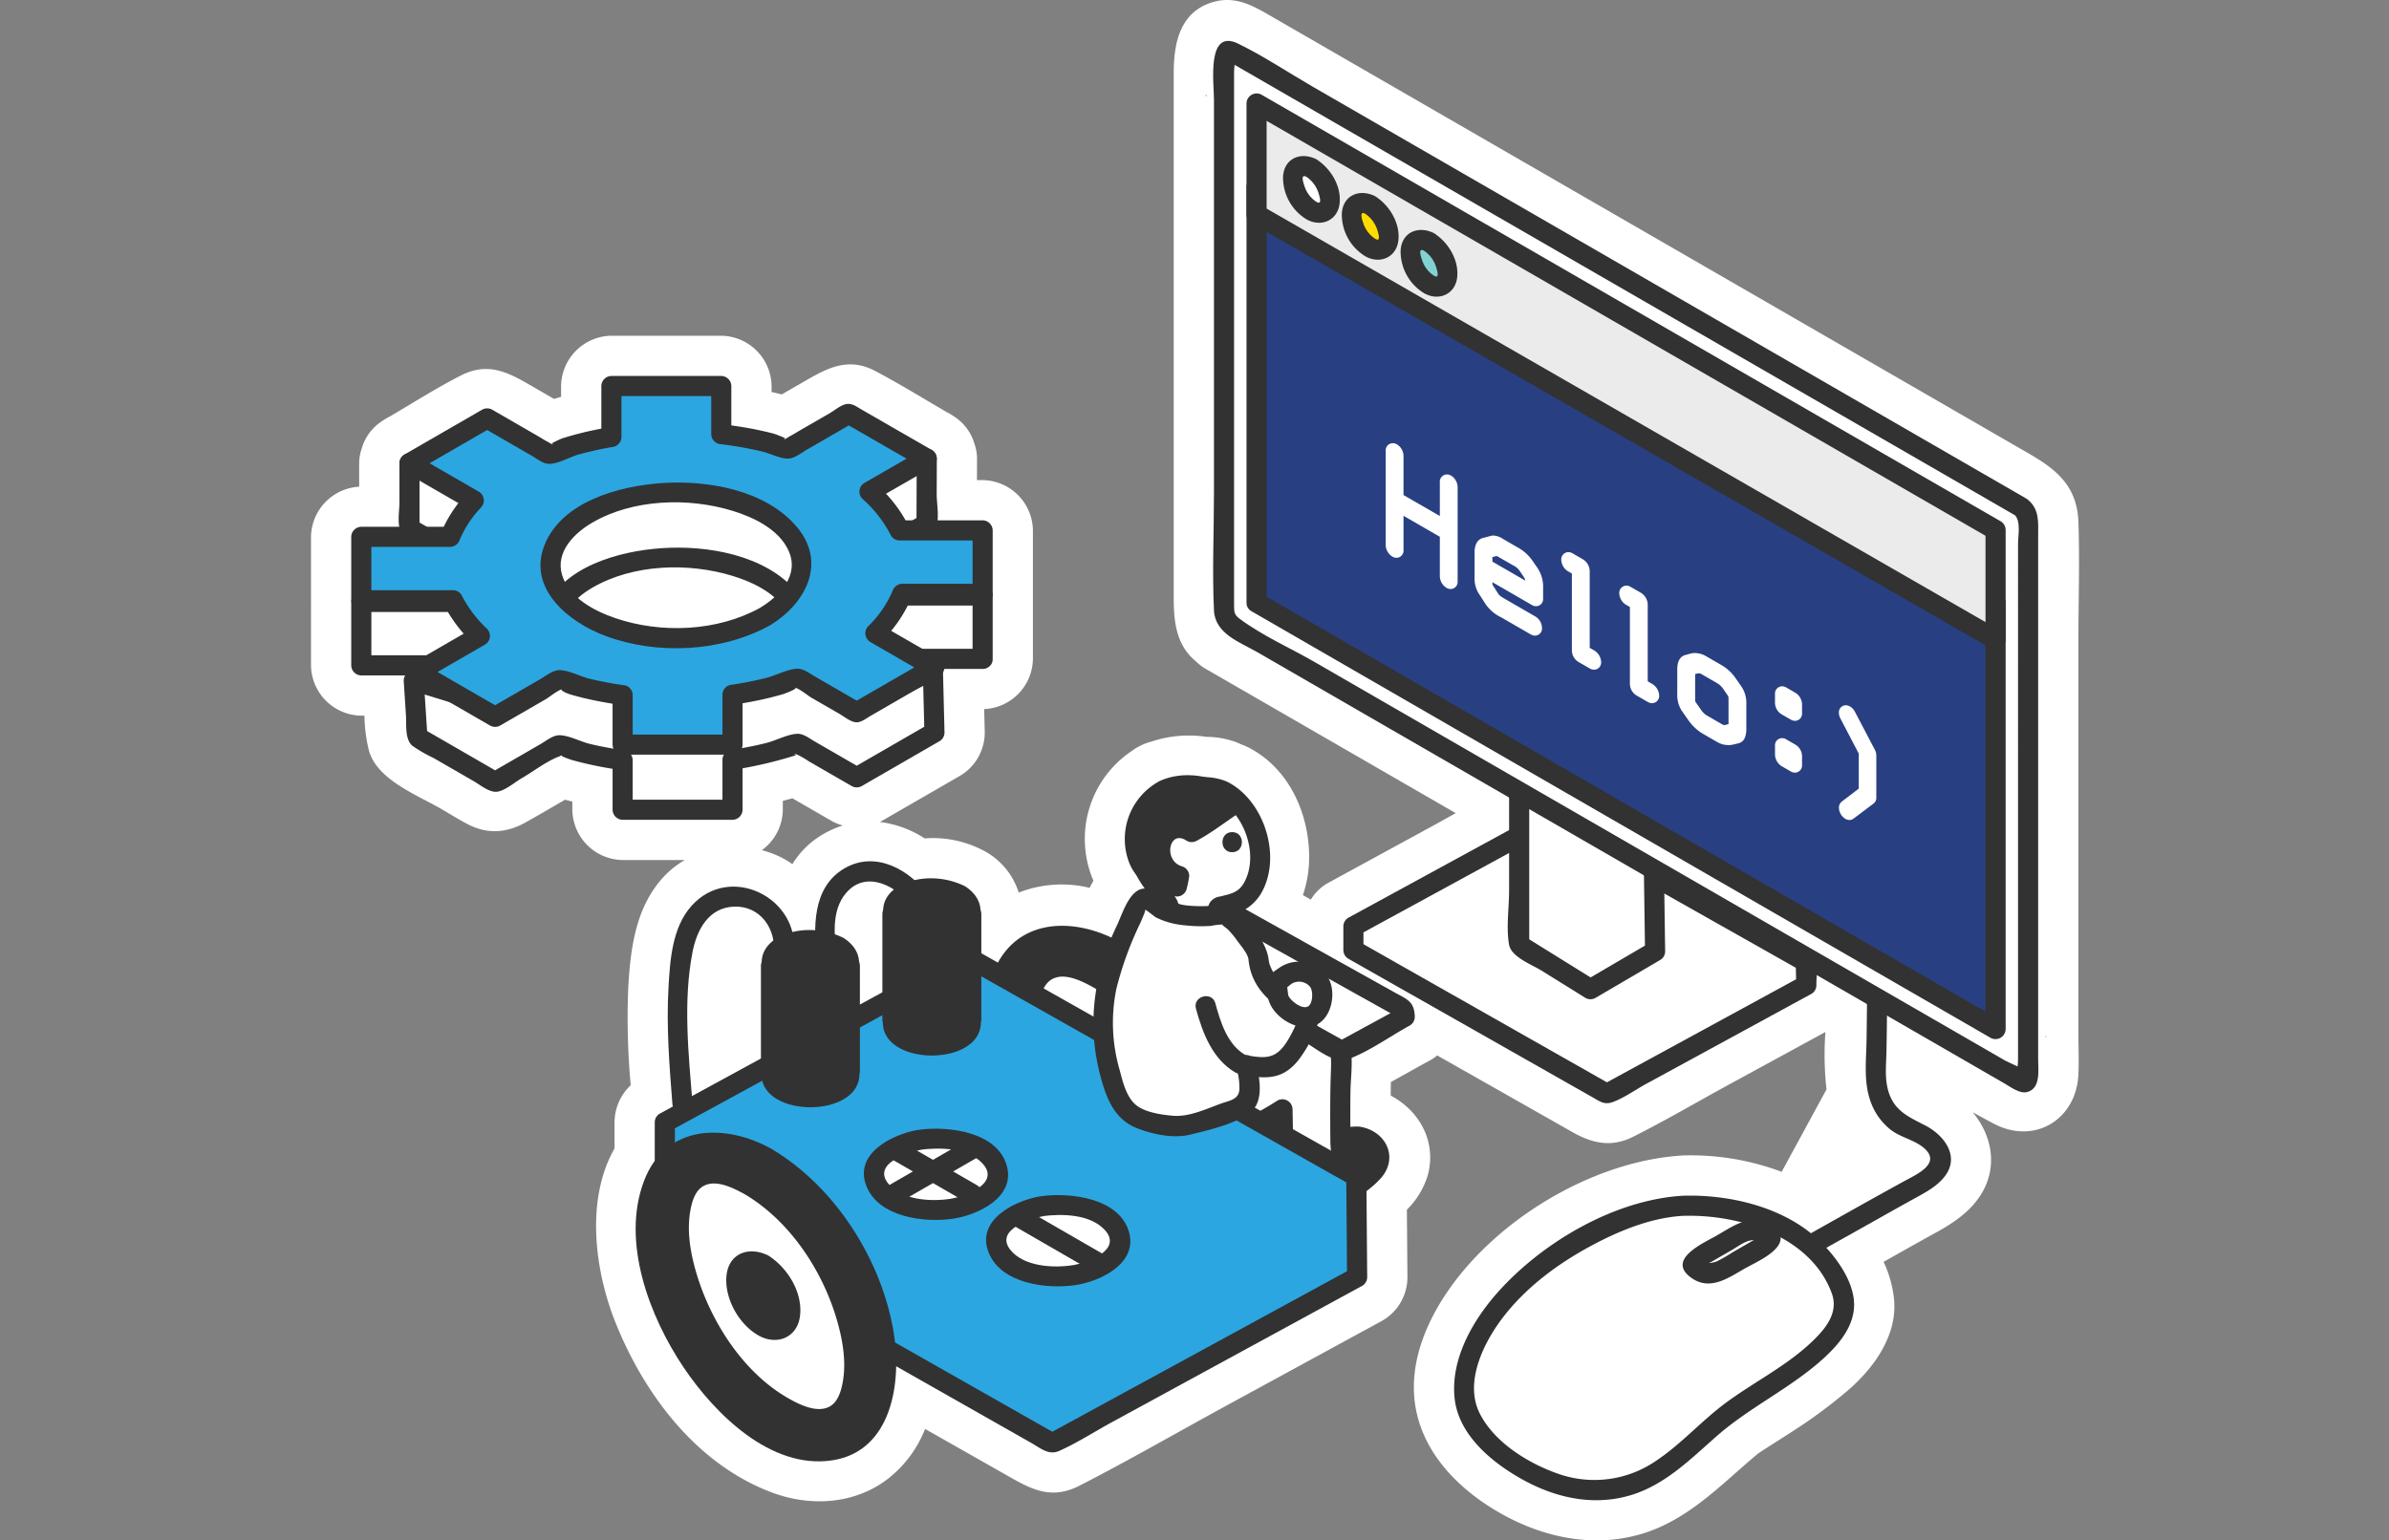 <svg xmlns="http://www.w3.org/2000/svg" xmlns:xlink="http://www.w3.org/1999/xlink" width="507" height="327" viewBox="0 0 507 327">
  <rect x="0" y="0" width="507" height="327" fill="#808080" stroke="none"/>
  <defs>
    <clipPath id="clip-path">
      <rect id="Rectangle_84" data-name="Rectangle 84" width="507" height="327" transform="translate(1693 2767)" fill="#fff"/>
    </clipPath>
    <clipPath id="clip-path-2">
      <rect id="Rectangle_83" data-name="Rectangle 83" width="375.215" height="327" fill="none"/>
    </clipPath>
  </defs>
  <g id="Mask_Group_4" data-name="Mask Group 4" transform="translate(-1693 -2767)" clip-path="url(#clip-path)">
    <g id="Group_223" data-name="Group 223" transform="translate(1759 2767)">
      <g id="Group_222" data-name="Group 222" clip-path="url(#clip-path-2)">
        <path id="Path_1273" data-name="Path 1273" d="M375.088,135.824c0-8.309.285-16.673,0-24.978-.319-9.287-6.775-12.4-13.505-16.288l-25.8-14.9L258.412,34.993,203.007,3.005C199.5.983,195.97-.807,191.644.382c-7.279,2-8.553,8.8-8.553,15.132V126.647c0,4.988.365,10.067,4.567,13.631.035.03.073.056.109.085a10.079,10.079,0,0,0,2.052,1.584L230.963,165.7l11.966,6.908c-1.7.961-3.409,1.917-5.12,2.849l-21.972,11.981a9.9,9.9,0,0,0-3.646,3.529l-1.69-.943a25.013,25.013,0,0,0,1.325-8.438c-.092-9.252-4.521-18.789-13.1-23.019a12.875,12.875,0,0,0-1.288-.54c-.408-.194-.825-.377-1.263-.536a18.437,18.437,0,0,0-6.1-1.071,25.306,25.306,0,0,0-11.9,1.061,10.579,10.579,0,0,0-2.537,1.027,8.133,8.133,0,0,0-1.321.823,22.467,22.467,0,0,0-8.457,27.173c.062.149.135.286.2.432q-.419.757-.83,1.535a25,25,0,0,0-15.033,1.007,15.222,15.222,0,0,0-7.132-8.736,23.075,23.075,0,0,0-12.832-2.767,22.6,22.6,0,0,0-9.526-3.488c.166-.084.335-.16.5-.255l16.491-9.52a10.668,10.668,0,0,0,5.288-9.22q-.062-2.481-.123-4.964a10.83,10.83,0,0,0,10.346-10.66V126.407c0-.058-.008-.116-.009-.174s.009-.117.009-.177V112.592a10.831,10.831,0,0,0-10.677-10.677h-1.2q.009-2.273.016-4.545a9.64,9.64,0,0,0-.557-3.186,10.262,10.262,0,0,0-4.464-5.867,10.874,10.874,0,0,0-1.5-.883c-5.019-2.924-9.989-6-15.124-8.7-5.852-3.078-10.357-.455-15.279,2.387l-4.508,2.6q-1.083-.264-2.17-.5V81.947A10.831,10.831,0,0,0,87.075,71.271H63.754A10.831,10.831,0,0,0,53.077,81.947v2.3q-.747.21-1.491.438l-4.109-2.373c-5.085-2.935-9.522-5.736-15.658-2.607C26.677,82.33,21.74,85.471,16.751,88.4a10.96,10.96,0,0,0-1.534.909,10.284,10.284,0,0,0-4.464,5.953,9.671,9.671,0,0,0-.53,3.083v4.971A10.833,10.833,0,0,0,0,113.966V127.43c0,.058.009.115.009.174s-.009.117-.009.177v13.465a10.832,10.832,0,0,0,10.677,10.677h.67a32.606,32.606,0,0,0,.941,7.383c1.708,6.2,10.129,9.4,15.243,12.349,1.9,1.1,3.769,2.289,5.714,3.3,4.257,2.21,8.308,1.874,12.391-.423,2.774-1.561,5.526-3.162,8.277-4.764q.771.2,1.545.394v1.73a10.832,10.832,0,0,0,10.677,10.677h13.2a19.229,19.229,0,0,0-4.639,3.718c-5.822,6.425-6.9,15.086-7.368,23.4a157.414,157.414,0,0,0,.525,20.685,10.914,10.914,0,0,0-3.437,7.88V243.8c-6.186,10.838-4.207,25.952.229,37.009,6.163,15.355,17.286,30.09,33.245,36.046,8.108,3.026,17.438,2.488,24.444-2.851a24.906,24.906,0,0,0,7.986-10.667l4.1,2.327,14.1,8c4.733,2.685,8.827,4.656,14.557,1.723,10.582-5.418,20.913-11.4,31.352-17.085L227.4,280.331a10.646,10.646,0,0,0,5.288-9.219q-.058-7.156-.116-14.312A17.3,17.3,0,0,0,237,249.5c1.973-7.274-1.91-13.808-7.857-16.927,0-.96.008-1.919.031-2.877,2.785-1.526,5.548-3.1,8.33-4.617a9.152,9.152,0,0,0,1.5-1.034L258.673,235.2l9,5.106c4.144,2.352,8.207,3.374,12.922,1.006,6.891-3.463,13.582-7.4,20.353-11.092l20.449-11.144a65.657,65.657,0,0,0,.232,12.181l-9.524,17.5a54.7,54.7,0,0,0-21.024-3.47c-16.648,1.01-34.142,10.589-45.166,22.895-6.823,7.617-12.717,18.006-11.757,28.6,1,11.008,9.156,19.333,18.429,24.542,8.952,5.027,19.313,7.266,29.378,4.415,8.978-2.542,15.564-8.841,22.382-14.833.779-.685,1.579-1.345,2.365-2.022.155-.133.259-.226.339-.3.09-.056.2-.125.351-.226,2.241-1.48,4.525-2.893,6.777-4.359a105.025,105.025,0,0,0,12.421-9.221c5.288-4.688,9.994-11.368,9.376-18.788a24.552,24.552,0,0,0-2.234-8.125c3.7-2.076,7.394-4.176,11.116-6.216,3.586-1.965,7.084-4.306,9.365-7.79,3.9-5.95,2.571-12.813-1.571-17.738,1.488.811,2.975,1.621,4.471,2.412,8.655,4.572,17.569-.885,17.966-10.545.118-2.869,0-5.77,0-8.641V135.824ZM190.1,20.446c-.411-.229-.387-.372.033-.19-.011.064-.024.126-.033.19m14.431-8.428c.041-.153.076-.17.066.024l-.066-.024m-95.643,164.95a18.456,18.456,0,0,0-6.723,6.473,18.562,18.562,0,0,0-2.525-1.509,21.258,21.258,0,0,0-3.957-1.456,10.742,10.742,0,0,0,4.447-8.586q0-.941,0-1.882,1.02-.258,2.031-.546l8.267,4.772a10.326,10.326,0,0,0,2.436,1,20.638,20.638,0,0,0-3.975,1.729m244.666,51.4c.013.006.026.009.039.014-.031.107-.05.116-.039-.014m14.5-8.271c.009-.057.021-.113.028-.17.347.173.305.271-.028.17" transform="translate(0 0)" fill="#fff"/>
        <path id="Path_1274" data-name="Path 1274" d="M146.857,178.651V165.186h-17.62a25.156,25.156,0,0,0-6.4-8.224l12.118-7,.05-13.816L105.713,147.8c-4.523-1.455-14.314-13.262-14.314-13.262H68.077S58.9,147.329,54.726,148.928l-29.5-11.808v13.816l13.664,7.889a22.756,22.756,0,0,0-5.039,7.735H15v13.465H34.452a24.729,24.729,0,0,0,5.72,7.562l-14.047-4.325.782,11.984L43.4,204.767,56.854,197a72.821,72.821,0,0,0,13.6,3.163v10.509H93.78V200.08a71.661,71.661,0,0,0,13.989-3.429l12.374,7.145,16.49-9.521-.33-13.3-12.213,6.053a23.285,23.285,0,0,0,5.7-8.382ZM100.7,183.471c-10.4,6.007-27.334,6.007-37.738,0s-10.4-15.781,0-21.788,27.334-6.007,37.738,0,10.4,15.781,0,21.788" transform="translate(-4.323 -38.779)" fill="#fff"/>
        <path id="Path_1275" data-name="Path 1275" d="M148.127,177.664V164.2a2.166,2.166,0,0,0-2.135-2.135H128.371l1.844,1.058a29.383,29.383,0,0,0-6.738-8.657q-.215,1.677-.431,3.354l6.664-3.848c1.671-.964,5.182-2.137,6.22-3.915,1.029-1.76.307-5.39.315-7.3q.013-3.8.027-7.6a2.149,2.149,0,0,0-2.7-2.059l-24.336,9.684a44,44,0,0,0-4.291,1.707c-.919.485-.483-.179.106.105a17.353,17.353,0,0,1-3.835-2.85,85.161,85.161,0,0,1-6.464-6.589c-1-1.115-2.148-3.146-3.648-3.664a10.021,10.021,0,0,0-2.993-.076H80.269c-4.12,0-8.876-.678-12.949,0a3.568,3.568,0,0,0-2.5,1.811c-1.685,2.253-3.407,4.474-5.238,6.61-1,1.17-2.032,2.325-3.125,3.414-.6.6-2.582,1.747-2.887,2.449-.394.91-.725-.708.783.147-.1-.056-.32-.075-.391-.156-.345-.389-1.554-.622-2.031-.814l-27-10.807a2.15,2.15,0,0,0-2.7,2.058v8.281c0,2.182-.784,5.8,1.058,7.378,1.806,1.554,4.471,2.582,6.53,3.771l7.134,4.118q-.218-1.677-.432-3.354a28.423,28.423,0,0,0-5.588,8.677l2.058-1.568H14.134A2.167,2.167,0,0,0,12,165.573v13.465a2.166,2.166,0,0,0,2.135,2.135H33.587l-1.843-1.058A29.464,29.464,0,0,0,37.8,188.11l2.078-3.569-14.047-4.325a2.15,2.15,0,0,0-2.7,2.059q.24,3.681.48,7.364c.129,1.972-.271,5.069,1.359,6.464a29.578,29.578,0,0,0,4.456,2.572l8.624,4.98c1.357.783,3.382,2.51,5.057,2.184,1.725-.336,3.629-2.016,5.13-2.883,2.511-1.45,5.265-3.638,8-4.621.219-.078.509-.41.744-.429-1.684.141,1.917,1.241,2.017,1.27a79.711,79.711,0,0,0,10.031,2.056l-1.567-2.059v10.509a2.166,2.166,0,0,0,2.135,2.135H92.915a2.166,2.166,0,0,0,2.135-2.135V199.093l-1.567,2.059a89.34,89.34,0,0,0,12.783-3.009c.346-.106-.992-.676.422-.137a18.471,18.471,0,0,1,2.438,1.408l9.075,5.239a2.158,2.158,0,0,0,2.155,0l16.49-9.521a2.134,2.134,0,0,0,1.057-1.844q-.164-6.647-.33-13.295a2.162,2.162,0,0,0-3.213-1.843L122.147,184.2q1.3,1.676,2.588,3.353a28.349,28.349,0,0,0,6.251-9.324l-2.059,1.567h17.065c2.747,0,2.752-4.271,0-4.271H128.927a2.218,2.218,0,0,0-2.059,1.567,22.977,22.977,0,0,1-5.152,7.44c-1.758,1.783.456,4.409,2.587,3.353l12.214-6.053-3.214-1.843q.165,6.647.33,13.295.53-.921,1.058-1.844l-16.49,9.521h2.155l-10.089-5.825c-1.11-.641-2.318-1.632-3.646-1.572-2.025.09-4.462,1.414-6.459,1.923-2.577.656-5.185,1.142-7.814,1.545a2.143,2.143,0,0,0-1.567,2.059v10.589l2.135-2.135H69.594l2.135,2.135V199.173a2.153,2.153,0,0,0-1.568-2.059c-2.548-.369-5.08-.817-7.585-1.421-1.911-.46-4.659-1.934-6.587-1.818-1.31.078-2.7,1.229-3.786,1.855l-10.748,6.206H43.61l-16.491-9.521,1.058,1.844q-.392-5.993-.782-11.984l-2.7,2.059,14.047,4.325a2.151,2.151,0,0,0,2.077-3.569,25.919,25.919,0,0,1-5.385-7.13,2.118,2.118,0,0,0-1.844-1.058H14.134l2.135,2.135V165.573l-2.135,2.135H32.983a2.217,2.217,0,0,0,2.06-1.567,22.551,22.551,0,0,1,4.488-6.792,2.163,2.163,0,0,0-.431-3.354l-13.664-7.889,1.058,1.843V136.133l-2.7,2.059,26.176,10.477a16.568,16.568,0,0,0,3.307,1.324c2.182.315,4.24-1.829,5.691-3.216a86.744,86.744,0,0,0,10.092-12.144l-1.844,1.058H82.324c2.291,0,5.319.533,7.556,0a4.213,4.213,0,0,0,.585,0c-.221.508-1.431-1.354-1.21-.349.17.776,1.75,2.027,2.26,2.6a73.426,73.426,0,0,0,8.1,8.047c1.656,1.354,3.782,3.266,6.039,2.8a32.707,32.707,0,0,0,4.97-1.978l9.11-3.625,14.972-5.958-2.7-2.059q-.025,6.908-.051,13.816.53-.922,1.058-1.844l-12.119,7a2.154,2.154,0,0,0-.431,3.354,26.2,26.2,0,0,1,6.07,7.792,2.116,2.116,0,0,0,1.844,1.058h17.621l-2.135-2.135v13.465c0,2.748,4.271,2.752,4.271,0" transform="translate(-3.458 -37.792)" fill="#323232"/>
        <path id="Path_1276" data-name="Path 1276" d="M115.018,189.924c-9.089,5.027-20.977,5.506-30.728,2.181-4.4-1.5-9.827-4.329-11.279-9.137-1.476-4.883,2.555-8.9,6.424-11.144C88.1,166.8,99.784,166.45,109.2,169.33c4.478,1.37,9.847,3.947,11.877,8.464,2.359,5.249-1.871,9.584-6.055,12.13-2.345,1.426-.2,5.121,2.155,3.688,7.575-4.609,12.108-13.282,5.6-20.934-6.678-7.849-19.031-9.917-28.774-9.227-8.933.633-21.087,3.91-24.736,13.187s5.212,16.371,12.946,19.248c11.008,4.1,24.652,3.432,34.967-2.274,2.406-1.331.254-5.02-2.155-3.688" transform="translate(-19.719 -47.075)" fill="#323232"/>
        <path id="Path_1277" data-name="Path 1277" d="M146.857,159.24V145.775h-17.62a25.165,25.165,0,0,0-6.4-8.225l12.168-7-16.541-9.521-12.746,7.36A74.517,74.517,0,0,0,91.4,125.356V115.131H68.077v10.814a69.724,69.724,0,0,0-13.351,3.572L41.714,122l-16.491,9.521,13.664,7.889a22.754,22.754,0,0,0-5.039,7.734H15v13.465H34.452a24.729,24.729,0,0,0,5.72,7.562l-13.265,7.659L43.4,185.355l13.457-7.769a72.766,72.766,0,0,0,13.6,3.162v10.509H93.78V180.669a71.712,71.712,0,0,0,13.989-3.429l12.374,7.145,16.49-9.521-12.543-7.242a23.291,23.291,0,0,0,5.7-8.382ZM100.7,164.06c-10.4,6.007-27.334,6.007-37.738,0s-10.4-15.781,0-21.788,27.334-6.007,37.738,0,10.4,15.781,0,21.788" transform="translate(-4.323 -33.184)" fill="#2ba6e1"/>
        <path id="Path_1278" data-name="Path 1278" d="M148.127,158.375V144.91a2.166,2.166,0,0,0-2.135-2.135H128.371q.921.528,1.844,1.058a29.374,29.374,0,0,0-6.738-8.657q-.215,1.676-.431,3.353l12.168-7a2.155,2.155,0,0,0,0-3.688l-9.177-5.282-5.721-3.293c-1.032-.594-2.034-1.405-3.288-1.161-1.178.228-2.458,1.34-3.467,1.923l-6.308,3.641c-.765.441-1.52.93-2.307,1.332a5.1,5.1,0,0,1-.861.5c-.522.121.017-.113-.1-.13.572.083-1.918-.886-2.341-1q-1.927-.5-3.881-.895c-2.4-.484-4.809-.829-7.234-1.126l2.135,2.135V114.266a2.166,2.166,0,0,0-2.135-2.135H67.212a2.167,2.167,0,0,0-2.135,2.135q0,5.408,0,10.815l1.567-2.059c-2.1.37-4.185.789-6.249,1.32q-1.82.469-3.614,1.035c-.408.129-2.758,1.248-2.11,1.1-.214.048.554.28-.053.145a4.193,4.193,0,0,1-.707-.407c-.867-.419-1.693-.978-2.528-1.46l-9.456-5.46a2.16,2.16,0,0,0-2.156,0l-16.49,9.521a2.155,2.155,0,0,0,0,3.687l13.664,7.889q-.218-1.677-.432-3.354a28.423,28.423,0,0,0-5.588,8.677l2.058-1.568H14.134A2.167,2.167,0,0,0,12,146.284v13.465a2.166,2.166,0,0,0,2.135,2.135H33.587l-1.843-1.058a29.463,29.463,0,0,0,6.053,7.995q.218-1.677.433-3.354l-13.265,7.659a2.156,2.156,0,0,0,0,3.688l16.491,9.521a2.162,2.162,0,0,0,2.155,0l9.69-5.6c.9-.519,2.676-2.081,3.73-2.154-1.315.092.942,1.005,1.362,1.127q1.515.439,3.049.81c2.505.6,5.036,1.051,7.585,1.421l-1.567-2.059v10.509a2.166,2.166,0,0,0,2.135,2.135H92.915a2.166,2.166,0,0,0,2.135-2.135V179.8l-1.567,2.059c2.411-.369,4.8-.809,7.176-1.389,1.056-.258,2.107-.537,3.151-.845-.308.091,3.843-1.347,2.054-1.389,1.009.024,2.957,1.708,3.81,2.2l6,3.466c.989.572,2.386,1.742,3.6,1.748,1,.006,2.1-.878,2.915-1.352l5.5-3.179,9.149-5.281a2.156,2.156,0,0,0,0-3.688L124.3,164.912q.216,1.677.433,3.354a28.349,28.349,0,0,0,6.251-9.324l-2.059,1.567h17.065c2.747,0,2.752-4.271,0-4.271H128.927a2.218,2.218,0,0,0-2.059,1.567,22.976,22.976,0,0,1-5.152,7.44,2.158,2.158,0,0,0,.431,3.353l12.543,7.242v-3.688l-16.49,9.521h2.155l-10.089-5.825c-1.11-.641-2.318-1.632-3.646-1.572-2.025.09-4.462,1.414-6.459,1.922-2.577.656-5.185,1.143-7.814,1.545a2.143,2.143,0,0,0-1.567,2.059v10.589l2.135-2.135H69.594l2.135,2.135V179.884a2.153,2.153,0,0,0-1.568-2.059c-2.548-.369-5.08-.817-7.585-1.421-1.911-.461-4.659-1.934-6.587-1.818-1.31.078-2.7,1.229-3.786,1.854l-10.748,6.207H43.61l-16.491-9.521v3.688l13.266-7.659a2.156,2.156,0,0,0,.431-3.354,25.929,25.929,0,0,1-5.385-7.13,2.118,2.118,0,0,0-1.844-1.058H14.134l2.135,2.135V146.284l-2.135,2.135H32.983a2.217,2.217,0,0,0,2.06-1.567,22.542,22.542,0,0,1,4.488-6.792,2.163,2.163,0,0,0-.431-3.354l-13.664-7.889V132.5l16.491-9.521H39.771l10.5,6.064c1.017.587,2.353,1.683,3.587,1.74,1.96.09,4.525-1.47,6.452-2,2.461-.683,4.955-1.2,7.467-1.645a2.15,2.15,0,0,0,1.568-2.059q0-5.408,0-10.815L67.212,116.4H90.534L88.4,114.266v10.225a2.2,2.2,0,0,0,2.135,2.135,77.948,77.948,0,0,1,8.7,1.548c1.621.388,3.962,1.6,5.616,1.489,1.31-.089,2.7-1.228,3.784-1.855l10.04-5.8h-2.156l16.541,9.521v-3.688l-12.168,7a2.153,2.153,0,0,0-.431,3.353,26.212,26.212,0,0,1,6.07,7.792,2.117,2.117,0,0,0,1.844,1.058h17.621l-2.135-2.135v13.465c0,2.748,4.271,2.752,4.271,0" transform="translate(-3.458 -32.319)" fill="#323232"/>
        <path id="Path_1279" data-name="Path 1279" d="M115.018,170.514c-9.089,5.027-20.977,5.506-30.728,2.181-4.4-1.5-9.827-4.329-11.279-9.137-1.476-4.883,2.555-8.9,6.424-11.144,8.662-5.024,20.349-5.373,29.761-2.493,4.478,1.37,9.847,3.947,11.877,8.464,2.359,5.249-1.871,9.584-6.055,12.13-2.345,1.426-.2,5.121,2.155,3.688,7.575-4.609,12.108-13.282,5.6-20.934-6.678-7.849-19.031-9.917-28.774-9.227-8.933.633-21.087,3.91-24.736,13.186s5.212,16.371,12.946,19.248c11.008,4.1,24.652,3.432,34.967-2.274,2.406-1.331.254-5.02-2.155-3.688" transform="translate(-19.719 -41.481)" fill="#323232"/>
        <path id="Path_1280" data-name="Path 1280" d="M449.736,296.355q-.03,4.59-.1,9.178c-.068,4.419-.675,9.061.915,13.288a13.143,13.143,0,0,0,4.244,5.857c2.211,1.7,5.4,2.193,7.371,4.172,3.068,3.075-1.94,5.291-4.3,6.583-10.148,5.56-20.2,11.3-30.3,16.949l-11.889,6.65c-2.4,1.342-.248,5.031,2.156,3.687l30.406-17.008c3.937-2.2,7.856-4.439,11.812-6.607,2.29-1.254,4.723-2.57,6.3-4.725,3.083-4.216-.311-8.609-4.269-10.647-3.682-1.9-6.719-3.172-7.9-7.553-.714-2.653-.377-5.463-.323-8.179.078-3.881.116-7.763.142-11.645.018-2.749-4.253-2.752-4.271,0" transform="translate(-119.509 -84.823)" fill="#323232"/>
        <path id="Path_1281" data-name="Path 1281" d="M390.179,359.607c-13.866.658-41.006,14.968-45.664,34.11a18.424,18.424,0,0,0-.512,7.319c1.55,9.4,16.19,18.053,24.886,18.835,16.784,1.51,22.739-11.365,34.5-18.6,25.661-15.791,24.13-21.089,15.067-31.88-5.734-6.826-19.276-10.208-28.278-9.781" transform="translate(-99.1 -103.638)" fill="#fff"/>
        <path id="Path_1282" data-name="Path 1282" d="M389.315,356.611c-14.419.874-29.649,9.813-39.127,20.393-5.358,5.98-10.124,14.233-9.256,22.563.81,7.77,7.817,13.583,14.2,17.167,6.986,3.924,14.923,5.784,22.8,3.555,7.474-2.116,12.946-7.656,18.613-12.637,6.911-6.074,15.355-10.013,22.254-16.128,3.656-3.24,7.378-7.523,6.874-12.748-.51-5.295-5.1-10.941-9.057-14.155-7.326-5.953-18.025-8.321-27.3-8.009-2.741.093-2.753,4.363,0,4.271,11.809-.4,27.088,4.14,31.641,16.37,1.429,3.84-.855,7.028-3.505,9.683-5.589,5.6-12.727,9.019-19.013,13.678-5.146,3.814-9.43,8.732-14.771,12.281a23.092,23.092,0,0,1-20.52,2.816c-6.391-2.175-13.722-6.64-16.866-12.861-3.415-6.756.945-15.351,5.17-20.746,4.841-6.182,11.356-11.016,18.219-14.735,5.98-3.241,12.776-6.07,19.645-6.486,2.731-.166,2.75-4.437,0-4.271" transform="translate(-98.236 -102.777)" fill="#323232"/>
        <path id="Path_1283" data-name="Path 1283" d="M428.063,364.964c-4.57-2.639-7.884-.112-11.869,2.189-2.663,1.537-10.539,4.949-5.668,8.758,4.023,3.146,7.938.372,11.579-1.73,2.732-1.577,10.763-4.809,6.39-8.883-2.009-1.871-5.036,1.142-3.019,3.02l.115.15.216-1.646c-.358.789-1.5,1.157-2.221,1.572l-4.133,2.387A34.939,34.939,0,0,1,416.3,372.6c-.879.39-2.937.677-3.088-.025q-.107.823-.215,1.646c.357-.789,1.5-1.157,2.221-1.572l4.133-2.387c2.183-1.261,4.083-3.035,6.553-1.609,2.384,1.377,4.538-2.313,2.155-3.688" transform="translate(-117.876 -104.868)" fill="#323232"/>
        <path id="Path_1284" data-name="Path 1284" d="M352.878,244.066l-42.069,22.94v5.014L364.6,302.546l42.332-23.068-.113-4.95Z" transform="translate(-89.583 -70.346)" fill="#fff"/>
        <path id="Path_1285" data-name="Path 1285" d="M350.936,241.357,308.867,264.3a2.134,2.134,0,0,0-1.058,1.844v5.014A2.144,2.144,0,0,0,308.867,273L351.7,297.309l9,5.106c1.536.872,2.478,1.673,4.3,1.006,2.446-.9,4.857-2.647,7.138-3.89l13.215-7.2,21.789-11.873a2.122,2.122,0,0,0,1.057-1.844c-.041-1.806.544-4.988-.738-6.459a7.843,7.843,0,0,0-2.034-1.238l-11.476-6.481L361.4,246.052l-8.314-4.695c-2.4-1.353-4.551,2.335-2.155,3.688l47.178,26.645,6.759,3.817q-.528-.922-1.058-1.843.057,2.474.113,4.949.53-.921,1.058-1.843l-42.332,23.068h2.155l-47.047-26.7-6.741-3.826,1.058,1.844v-5.014q-.528.921-1.058,1.844l42.069-22.94c2.414-1.316.261-5.005-2.155-3.688" transform="translate(-88.719 -69.481)" fill="#323232"/>
        <path id="Path_1286" data-name="Path 1286" d="M360.228,180.712v71.957l15.127,9.4,13.719-8.037-1.045-73.323Z" transform="translate(-103.827 -52.086)" fill="#fff"/>
        <path id="Path_1287" data-name="Path 1287" d="M357.11,179.847v60.445c0,3.614-.658,7.931,0,11.5.477,2.588,4.844,4.207,6.844,5.451l9.341,5.806a2.136,2.136,0,0,0,2.155,0l13.719-8.037a2.142,2.142,0,0,0,1.058-1.843l-.916-64.287q-.065-4.518-.129-9.037a2.169,2.169,0,0,0-2.135-2.135h-27.8c-2.748,0-2.752,4.271,0,4.271h27.8l-2.135-2.135.916,64.287.129,9.037,1.058-1.844-13.719,8.037h2.155l-15.127-9.4,1.058,1.843V179.847c0-2.748-4.271-2.752-4.271,0" transform="translate(-102.844 -51.221)" fill="#323232"/>
        <path id="Path_1288" data-name="Path 1288" d="M441.437,112.007,273.673,15.149c-.791-.457-1.44.033-1.44,1.088V134.3a3.463,3.463,0,0,0,1.44,2.751l167.764,96.859c.792.457,1.44-.033,1.44-1.088V114.758a3.461,3.461,0,0,0-1.44-2.751" transform="translate(-78.465 -4.317)" fill="#fff"/>
        <path id="Path_1289" data-name="Path 1289" d="M441.58,109.361,400.436,85.607,322.123,40.392,290.175,21.948c-5.251-3.032-10.442-6.523-15.9-9.179-6.738-3.28-5.114,8.348-5.114,11.811v83.532c0,8.293-.389,16.69,0,24.977.235,5,5.518,6.743,9.275,8.912l25.8,14.9,77.368,44.669,55.405,31.988c1.317.76,3.171,2.212,4.781,1.762,2.87-.8,2.282-4.624,2.282-6.9V117.287c0-2.765.314-5.573-2.065-7.592-2.084-1.768-5.119,1.238-3.019,3.02,1.5,1.275.814,4.561.814,6.274V228.683c0,.688-.309,2.254,0,2.88.383.774,1.9.3,1.584-.414-.377-.861-3.533-2.04-4.31-2.488l-9.267-5.35-29.546-17.058-76.427-44.125-31.281-18.06c-5.2-3-11.181-5.632-15.994-9.235-1.079-.807-1.125-1.384-1.132-2.74-.019-3.356,0-6.713,0-10.07V18.64c0-.638.3-2.222,0-2.8-.353-.685-1.789-.045-1.558.475.139.314,1.3.752,1.589.917l7.063,4.078,26.5,15.3,75.76,43.74,53.9,31.117,2.745,1.585c2.384,1.377,4.538-2.313,2.155-3.688" transform="translate(-77.53 -3.514)" fill="#323232"/>
        <path id="Path_1290" data-name="Path 1290" d="M281.933,143.967l156.835,90.548V143.979L281.933,55.7Z" transform="translate(-81.261 -16.055)" fill="#283f82"/>
        <path id="Path_1291" data-name="Path 1291" d="M279.991,144.952l52.969,30.582,84.45,48.758L436.826,235.5a2.155,2.155,0,0,0,3.213-1.843V143.122a2.142,2.142,0,0,0-1.058-1.844l-53.134-29.908-84.31-47.456L282.146,53a2.156,2.156,0,0,0-3.213,1.844v88.266c0,2.747,4.271,2.752,4.271,0V54.843l-3.213,1.843,53.134,29.908,84.31,47.456,19.391,10.914q-.53-.921-1.058-1.843v90.535l3.213-1.844-52.969-30.581-84.45-48.756-19.416-11.21c-2.384-1.376-4.538,2.313-2.155,3.688" transform="translate(-80.396 -15.196)" fill="#323232"/>
        <path id="Path_1292" data-name="Path 1292" d="M281.933,54.41l156.835,90.235V121.4L281.933,30.851Z" transform="translate(-81.261 -8.892)" fill="#ebebeb"/>
        <path id="Path_1293" data-name="Path 1293" d="M279.991,55.393l52.969,30.476,84.45,48.588,19.416,11.171a2.155,2.155,0,0,0,3.213-1.843V120.538a2.149,2.149,0,0,0-1.058-1.843L386.012,88.114l-84.45-48.758L282.146,28.147a2.155,2.155,0,0,0-3.213,1.843V53.549c0,2.747,4.271,2.752,4.271,0V29.99l-3.213,1.843,52.969,30.582,84.45,48.757,19.416,11.21-1.058-1.844v23.246l3.213-1.843-52.969-30.476-84.45-48.588L282.146,51.7c-2.386-1.373-4.54,2.316-2.155,3.688" transform="translate(-80.396 -8.031)" fill="#323232"/>
        <path id="Path_1294" data-name="Path 1294" d="M296.7,49.9c-2.157-1.246-3.906-.236-3.906,2.256a8.634,8.634,0,0,0,3.906,6.766c2.157,1.246,3.906.236,3.906-2.256A8.636,8.636,0,0,0,296.7,49.9" transform="translate(-84.392 -14.228)" fill="#fff"/>
        <path id="Path_1295" data-name="Path 1295" d="M296.917,47.242c-3.229-1.648-6.8-.322-7.094,3.588a10.383,10.383,0,0,0,4.938,9.121c3.061,1.771,6.625.325,7.055-3.3.436-3.678-1.866-7.476-4.9-9.4-2.326-1.478-4.471,2.216-2.155,3.688a6.492,6.492,0,0,1,2.618,3.557c.247.8.743,2.478-.463,1.777a6.228,6.228,0,0,1-2.536-3.313c-.286-.816-.885-2.668.381-2.021,2.443,1.248,4.606-2.436,2.155-3.688" transform="translate(-83.529 -13.416)" fill="#323232"/>
        <path id="Path_1296" data-name="Path 1296" d="M314.229,60.915c-2.157-1.246-3.906-.236-3.906,2.256a8.635,8.635,0,0,0,3.906,6.766c2.157,1.246,3.907.236,3.907-2.256a8.635,8.635,0,0,0-3.907-6.766" transform="translate(-89.443 -17.404)" fill="#ffdc00"/>
        <path id="Path_1297" data-name="Path 1297" d="M314.444,58.259c-3.229-1.649-6.8-.322-7.094,3.588a10.384,10.384,0,0,0,4.938,9.121c3.061,1.771,6.625.325,7.055-3.3.436-3.678-1.866-7.476-4.9-9.4-2.326-1.478-4.471,2.216-2.155,3.688a6.492,6.492,0,0,1,2.618,3.557c.247.8.743,2.478-.463,1.777a6.228,6.228,0,0,1-2.536-3.313c-.286-.816-.885-2.668.381-2.021,2.443,1.248,4.606-2.436,2.155-3.688" transform="translate(-88.581 -16.592)" fill="#323232"/>
        <path id="Path_1298" data-name="Path 1298" d="M331.756,71.932c-2.157-1.246-3.906-.236-3.906,2.256a8.634,8.634,0,0,0,3.906,6.766c2.157,1.246,3.906.236,3.906-2.256a8.635,8.635,0,0,0-3.906-6.766" transform="translate(-94.495 -20.579)" fill="#82d2d2"/>
        <path id="Path_1299" data-name="Path 1299" d="M331.971,69.276c-3.229-1.649-6.8-.322-7.094,3.588a10.385,10.385,0,0,0,4.938,9.121c3.061,1.771,6.625.325,7.055-3.3.436-3.678-1.866-7.476-4.9-9.4-2.326-1.478-4.471,2.216-2.155,3.688a6.492,6.492,0,0,1,2.618,3.557c.247.8.743,2.478-.463,1.777a6.228,6.228,0,0,1-2.536-3.313c-.286-.816-.885-2.668.381-2.021,2.443,1.248,4.606-2.436,2.155-3.688" transform="translate(-93.632 -19.767)" fill="#323232"/>
        <path id="Path_1300" data-name="Path 1300" d="M307.268,338.987c-2.3-.269-4.559.6-6.706,1.465l-5.08,2.31a14.844,14.844,0,0,0-.841,4.869,5.027,5.027,0,0,0,2.279,4.175c1.6.9,3.619.49,5.331-.183a27.956,27.956,0,0,0,6.234-3.577c1.587-1.163,3.231-2.676,3.3-4.643.076-2.313-2.216-4.147-4.513-4.417" transform="translate(-84.92 -97.691)" fill="#323232"/>
        <path id="Path_1301" data-name="Path 1301" d="M306.413,336c-3.961-.155-9.112,1.756-12.541,3.92-1.9,1.2-2.188,4.124-2.206,6.242-.023,2.564.982,5.306,3.321,6.637,4.975,2.831,12.737-2.12,16.036-5.746,3.9-4.292,1.369-9.888-4.041-10.976-2.684-.54-3.832,3.576-1.136,4.118,6.126,1.231.166,5.719-2.3,7.148-1.437.834-3.676,2.272-5.406,1.994q-2.964-1.584-2.082-4.448.974-1.527-.27-1.174c.554-.764,2.979-1.367,3.848-1.75a15.119,15.119,0,0,1,6.775-1.7c2.748.107,2.744-4.163,0-4.271" transform="translate(-84.066 -96.843)" fill="#323232"/>
        <path id="Path_1302" data-name="Path 1302" d="M280.677,305.568c-1.886.285-2.834-.624-4.537.235-7.679,3.873-21.55,2.374-28.642,7.239l-6.745,10.027c3.4,3.647,13.222,9.231,18.061,8.035a64.438,64.438,0,0,0,16.735-7.6c.12,5.023.206,13.967.206,13.967,0,4.518,12.161,3.085,12.161-1.64,0,0-.262-15.083.068-20.833.164-2.863.172-6.138-1.942-8.076a6.519,6.519,0,0,0-5.365-1.354" transform="translate(-69.391 -88.031)" fill="#fff"/>
        <path id="Path_1303" data-name="Path 1303" d="M279.811,302.607c-2.614.13-4.18.02-6.664,1a36.637,36.637,0,0,1-7.871,1.856c-5.39.826-11.026,1.111-16.154,3.107-5.493,2.138-7.924,7.911-11.078,12.6a2.159,2.159,0,0,0,.335,2.587c4.268,4.343,11.319,8.59,17.544,8.808,3.214.112,6.416-1.362,9.318-2.581a64.2,64.2,0,0,0,10.521-5.459l-3.213-1.843c.093,4.113.144,8.228.189,12.343.023,2.122.162,4.034,2.1,5.334,3.943,2.647,12.472,1.032,14.1-3.821.594-1.774.214-4.066.2-5.884-.041-3.873-.065-7.748-.014-11.62.048-3.628.768-7.684-.4-11.183-1.3-3.911-4.982-5.6-8.9-5.241-2.714.251-2.74,4.523,0,4.271,5.076-.469,5.313,3.6,5.158,7.578-.093,2.365-.136,4.73-.148,7.1-.013,2.666,0,5.333.025,8,.014,1.525.4,3.577.063,5.076-.47,2.1-6.321,4.083-7.86,2.052-.569-.752-.065-3.777-.077-4.688-.038-3.1-.083-6.21-.153-9.314a2.154,2.154,0,0,0-3.213-1.844,59.841,59.841,0,0,1-8.1,4.4c-2.621,1.2-5.921,2.9-8.865,3.071-5.187.305-11.767-4.034-15.244-7.573q.168,1.294.334,2.588l4.145-6.161c2.04-3.032,2.316-3.816,5.671-4.935,4.619-1.541,9.575-1.855,14.362-2.57a47.631,47.631,0,0,0,6.68-1.362c1.03-.309,1.99-.767,3-1.113,1.542-.527,2.649-.224,4.222-.3,2.735-.137,2.752-4.408,0-4.271" transform="translate(-68.526 -87.206)" fill="#323232"/>
        <path id="Path_1304" data-name="Path 1304" d="M229.457,282.153c-14.074-8.126-25.482-1.539-25.482,14.712S215.383,332.876,229.457,341s25.483,1.539,25.483-14.712-11.409-36.011-25.483-44.136" transform="translate(-58.791 -80.321)" fill="#323232"/>
        <path id="Path_1305" data-name="Path 1305" d="M229.6,279.569c-9.938-5.535-22.535-5.226-27.091,6.812-4.884,12.9,1.154,28.763,8.4,39.545,6.6,9.825,18.478,21.714,31.532,19.747,12.664-1.91,14.774-16.512,13.1-26.92-2.487-15.5-12.384-31.111-25.943-39.183-2.367-1.409-4.518,2.281-2.155,3.688,10.224,6.086,17.754,16.689,21.689,27.794,2.962,8.359,5.883,23.659-3.671,29.152s-21.3-4.658-27.073-11.42c-7.554-8.847-13.239-20.855-13.215-32.658.011-5.36,1.374-11.761,6.406-14.653,5.066-2.913,11.166-.831,15.864,1.785,2.4,1.339,4.559-2.349,2.155-3.688" transform="translate(-57.86 -79.582)" fill="#323232"/>
        <path id="Path_1306" data-name="Path 1306" d="M228.8,290.927a16.562,16.562,0,0,0-7.929-2.555c-6.5,0-7.2,7.894-7.2,11.288,0,13.788,10.089,31.263,22.03,38.157a16.562,16.562,0,0,0,7.929,2.555c6.5,0,7.2-7.894,7.2-11.288,0-13.788-10.089-31.263-22.031-38.157" transform="translate(-61.587 -83.117)" fill="#fff"/>
        <path id="Path_1307" data-name="Path 1307" d="M229.006,288.22c-4.014-2.2-9.427-4.318-13.675-1.478-3.185,2.13-4.244,6.238-4.564,9.831-.934,10.5,3.864,21.562,9.926,29.884a45.8,45.8,0,0,0,11.482,11.36c3.834,2.547,9.415,5.148,14.013,3.128,7.878-3.462,6.281-15.858,4.557-22.382-3.177-12.017-10.961-23.888-21.738-30.342-2.364-1.416-4.513,2.276-2.155,3.688,9.7,5.812,16.668,16.527,19.645,27.3,1.116,4.039,1.817,8.48,1.027,12.654-.353,1.868-1.018,4.15-2.84,5.1-2.687,1.4-6.461-.52-8.773-1.847-9.451-5.427-16.276-16.06-19.361-26.317-1.3-4.33-2.164-9.128-1.311-13.636.354-1.868,1.019-4.15,2.84-5.1,2.722-1.414,6.417.559,8.773,1.847,2.412,1.32,4.57-2.367,2.155-3.688" transform="translate(-60.715 -82.252)" fill="#323232"/>
        <path id="Path_1308" data-name="Path 1308" d="M169.8,285.469,105.5,320.534v21.459l82.218,46.66,64.707-35.261-.173-21.36Z" transform="translate(-30.407 -82.28)" fill="#2ba6e1"/>
        <path id="Path_1309" data-name="Path 1309" d="M167.859,282.759,111.479,313.5l-7.925,4.322a2.133,2.133,0,0,0-1.058,1.843v21.459a2.142,2.142,0,0,0,1.058,1.844L168.27,379.7l14.1,8c1.945,1.1,3.7,2.713,5.935,1.723,3.831-1.7,7.489-4.081,11.166-6.085l20.186-11,32.976-17.969a2.13,2.13,0,0,0,1.058-1.844q-.086-10.681-.173-21.36a2.149,2.149,0,0,0-1.058-1.844L180.23,288.529l-10.216-5.77c-2.4-1.353-4.551,2.335-2.155,3.688L240.09,327.24l10.216,5.77q-.53-.921-1.058-1.843.087,10.68.173,21.36l1.058-1.844-56.612,30.85-8.1,4.412h2.155L115.9,345.064l-10.187-5.781q.528.921,1.058,1.844V319.668l-1.058,1.844,56.38-30.744,7.925-4.321c2.414-1.316.261-5.005-2.155-3.688" transform="translate(-29.542 -81.414)" fill="#323232"/>
        <path id="Path_1310" data-name="Path 1310" d="M270.61,273.125l-13.261,7.231v1.581l35.6,19.914,13.344-7.272-.036-1.56Z" transform="translate(-74.175 -78.722)" fill="#fff"/>
        <path id="Path_1311" data-name="Path 1311" d="M268.667,270.417l-13.261,7.231a2.135,2.135,0,0,0-1.058,1.844v1.58a2.142,2.142,0,0,0,1.058,1.844L283.98,298.9c2.365,1.323,6.468,4.881,9.319,3.851,4.545-1.64,8.956-4.881,13.2-7.195a2.121,2.121,0,0,0,1.058-1.843c-.076-3.307-1.668-3.725-4.267-5.175l-12.2-6.808-20.273-11.314c-2.4-1.341-4.558,2.347-2.155,3.688L304.31,294q-.528-.921-1.058-1.843.018.779.036,1.56l1.058-1.844L291,299.142h2.156l-35.6-19.913,1.057,1.844v-1.58l-1.057,1.843,13.26-7.231c2.414-1.316.261-5.005-2.155-3.688" transform="translate(-73.31 -77.858)" fill="#323232"/>
        <path id="Path_1312" data-name="Path 1312" d="M125.513,343.848c-14.074-8.126-25.482-1.539-25.482,14.712s11.408,36.011,25.482,44.136S151,404.234,151,387.984s-11.409-36.011-25.483-44.136" transform="translate(-28.832 -98.103)" fill="#323232"/>
        <path id="Path_1313" data-name="Path 1313" d="M125.66,341.265c-9.938-5.535-22.535-5.226-27.092,6.812-4.884,12.9,1.155,28.763,8.4,39.545,6.6,9.825,18.478,21.714,31.532,19.746,12.664-1.909,14.774-16.511,13.1-26.919-2.487-15.5-12.384-31.111-25.943-39.183-2.367-1.409-4.518,2.281-2.155,3.688,10.224,6.086,17.754,16.689,21.689,27.794,2.962,8.359,5.883,23.659-3.671,29.152s-21.3-4.658-27.073-11.42c-7.554-8.847-13.239-20.855-13.215-32.658.011-5.36,1.374-11.761,6.406-14.653,5.066-2.913,11.166-.831,15.863,1.785,2.4,1.339,4.559-2.349,2.155-3.688" transform="translate(-27.901 -97.364)" fill="#323232"/>
        <path id="Path_1314" data-name="Path 1314" d="M124.857,352.623a16.562,16.562,0,0,0-7.93-2.555c-6.5,0-7.2,7.894-7.2,11.288,0,13.788,10.089,31.263,22.03,38.157a16.56,16.56,0,0,0,7.929,2.555c6.5,0,7.2-7.894,7.2-11.288,0-13.788-10.089-31.263-22.031-38.157" transform="translate(-31.627 -100.899)" fill="#fff"/>
        <path id="Path_1315" data-name="Path 1315" d="M125.063,349.915c-4.014-2.2-9.427-4.318-13.675-1.478-3.185,2.13-4.244,6.238-4.564,9.831-.935,10.5,3.864,21.562,9.925,29.884a45.815,45.815,0,0,0,11.482,11.36c3.834,2.547,9.415,5.148,14.013,3.128,7.877-3.462,6.281-15.858,4.557-22.382-3.177-12.017-10.961-23.888-21.738-30.342-2.364-1.416-4.513,2.276-2.155,3.688,9.7,5.812,16.668,16.527,19.645,27.3,1.116,4.039,1.817,8.48,1.027,12.654-.353,1.868-1.018,4.15-2.84,5.1-2.687,1.4-6.461-.52-8.773-1.847-9.451-5.426-16.276-16.06-19.361-26.317-1.3-4.33-2.164-9.129-1.311-13.636.354-1.868,1.019-4.15,2.84-5.1,2.721-1.414,6.417.559,8.773,1.847,2.412,1.32,4.57-2.367,2.155-3.688" transform="translate(-30.756 -100.034)" fill="#323232"/>
        <path id="Path_1316" data-name="Path 1316" d="M137.157,310.393h.132c-.455,1.427.314,2.949,2.318,4.051a13.656,13.656,0,0,0,11.83,0c2-1.1,2.773-2.624,2.318-4.051h.132v-22.4h-16.73Z" transform="translate(-39.532 -83.008)" fill="#323232"/>
        <path id="Path_1317" data-name="Path 1317" d="M136.292,311.664h.132l-2.059-2.7c-1.913,10.969,22.5,10.966,20.584,0l-2.059,2.7h.132a2.166,2.166,0,0,0,2.135-2.135v-22.4a2.166,2.166,0,0,0-2.135-2.135h-16.73a2.166,2.166,0,0,0-2.135,2.135v22.4c0,2.748,4.271,2.752,4.271,0v-22.4l-2.135,2.135h16.73l-2.135-2.135v22.4l2.135-2.135h-.132a2.169,2.169,0,0,0-2.059,2.7c.189,1.083-2.453,2.123-3.1,2.3a11.586,11.586,0,0,1-3.071.391c-1.226,0-6.556-.5-6.174-2.7a2.168,2.168,0,0,0-2.059-2.7h-.132c-2.748,0-2.752,4.271,0,4.271" transform="translate(-38.668 -82.143)" fill="#323232"/>
        <path id="Path_1318" data-name="Path 1318" d="M151.436,281.765a13.656,13.656,0,0,0-11.83,0c-3.266,1.8-3.266,4.71,0,6.506a13.656,13.656,0,0,0,11.83,0c3.266-1.8,3.266-4.71,0-6.506" transform="translate(-39.532 -80.824)" fill="#323232"/>
        <path id="Path_1319" data-name="Path 1319" d="M151.718,279.044c-4.189-2.106-9.814-2.346-13.985,0-4.442,2.5-4.457,7.688,0,10.194a15.248,15.248,0,0,0,13.985,0c4.587-2.576,4.286-7.548,0-10.194-2.345-1.448-4.493,2.245-2.155,3.688,3.01,1.858-.53,3.3-2.6,3.685a10.927,10.927,0,0,1-7.079-.866c-2.957-1.685.3-3.18,2.26-3.61a11.4,11.4,0,0,1,7.415.791c2.449,1.231,4.614-2.451,2.155-3.688" transform="translate(-38.736 -79.947)" fill="#323232"/>
        <path id="Path_1320" data-name="Path 1320" d="M173.369,294.969h.132c-.455,1.427.314,2.949,2.318,4.051a13.656,13.656,0,0,0,11.83,0c2-1.1,2.773-2.624,2.318-4.051h.132v-22.4h-16.73Z" transform="translate(-49.97 -78.562)" fill="#323232"/>
        <path id="Path_1321" data-name="Path 1321" d="M172.5,296.24h.132l-2.059-2.7c-1.913,10.969,22.5,10.966,20.584,0l-2.059,2.7h.132a2.166,2.166,0,0,0,2.135-2.135v-22.4a2.166,2.166,0,0,0-2.135-2.135H172.5a2.166,2.166,0,0,0-2.135,2.135v22.4c0,2.748,4.271,2.752,4.271,0v-22.4l-2.135,2.135h16.73l-2.135-2.135v22.4l2.135-2.135H189.1a2.169,2.169,0,0,0-2.059,2.7c.189,1.083-2.453,2.123-3.1,2.3a11.6,11.6,0,0,1-3.072.391c-1.226,0-6.556-.5-6.174-2.7a2.168,2.168,0,0,0-2.059-2.7H172.5c-2.748,0-2.752,4.271,0,4.271" transform="translate(-49.105 -77.698)" fill="#323232"/>
        <path id="Path_1322" data-name="Path 1322" d="M187.649,266.341a13.656,13.656,0,0,0-11.83,0c-3.266,1.8-3.266,4.709,0,6.506a13.655,13.655,0,0,0,11.829,0c3.267-1.8,3.267-4.71,0-6.506" transform="translate(-49.97 -76.378)" fill="#323232"/>
        <path id="Path_1323" data-name="Path 1323" d="M187.931,263.62c-4.19-2.106-9.815-2.346-13.985,0-4.442,2.5-4.457,7.688,0,10.193a15.248,15.248,0,0,0,13.985,0c4.587-2.576,4.286-7.548,0-10.194-2.345-1.448-4.493,2.245-2.155,3.688,3.01,1.858-.529,3.3-2.6,3.684a10.92,10.92,0,0,1-7.079-.866c-2.957-1.685.3-3.18,2.259-3.61a11.4,11.4,0,0,1,7.415.792c2.449,1.231,4.614-2.451,2.155-3.688" transform="translate(-49.174 -75.501)" fill="#323232"/>
        <path id="Path_1324" data-name="Path 1324" d="M177.62,339.8c-7.013,1.085-11.175,5.247-9.3,9.3s9.088,6.452,16.1,5.367,11.175-5.247,9.3-9.3-9.088-6.452-16.1-5.367" transform="translate(-48.386 -97.863)" fill="#fff"/>
        <path id="Path_1325" data-name="Path 1325" d="M176.178,336.9c-5.429.993-13.524,5.064-10.787,11.922,2.653,6.649,12.388,7.811,18.443,6.9,5.282-.8,13.251-4.587,11.329-11.285-2.059-7.177-12.334-8.385-18.417-7.61-2.69.342-2.724,4.617,0,4.271,4.175-.532,10.082-.475,13.233,2.863,3.993,4.23-3.567,7.035-6.726,7.538-4.114.654-10.423.319-13.267-3.265-3.4-4.291,4.444-6.685,7.327-7.212,2.7-.494,1.556-4.61-1.135-4.118" transform="translate(-47.512 -97.022)" fill="#323232"/>
        <path id="Path_1326" data-name="Path 1326" d="M214.063,359.608c-7.013,1.085-11.175,5.247-9.3,9.3s9.088,6.452,16.1,5.367,11.175-5.247,9.3-9.3-9.088-6.452-16.1-5.367" transform="translate(-58.889 -103.573)" fill="#fff"/>
        <path id="Path_1327" data-name="Path 1327" d="M212.621,356.707c-5.429.993-13.524,5.064-10.787,11.922,2.653,6.649,12.388,7.811,18.443,6.9,5.282-.8,13.251-4.587,11.329-11.285-2.06-7.177-12.335-8.385-18.418-7.61-2.69.342-2.724,4.617,0,4.271,4.175-.532,10.082-.475,13.233,2.863,3.993,4.23-3.567,7.035-6.726,7.538-4.113.654-10.423.319-13.266-3.265-3.4-4.291,4.444-6.685,7.326-7.212,2.7-.494,1.556-4.61-1.135-4.118" transform="translate(-58.016 -102.732)" fill="#323232"/>
        <path id="Path_1328" data-name="Path 1328" d="M171.936,343.663l16.494,9.523c2.384,1.377,4.538-2.313,2.156-3.688l-16.495-9.523c-2.384-1.377-4.538,2.313-2.155,3.688" transform="translate(-49.258 -97.903)" fill="#323232"/>
        <path id="Path_1329" data-name="Path 1329" d="M174.092,353.186l16.494-9.523c2.379-1.374.231-5.066-2.155-3.688L171.937,349.5c-2.379,1.374-.231,5.066,2.155,3.688" transform="translate(-49.258 -97.903)" fill="#323232"/>
        <path id="Path_1330" data-name="Path 1330" d="M208.2,363.424l17.376,10.032c2.384,1.377,4.538-2.312,2.156-3.687l-17.377-10.032c-2.384-1.377-4.538,2.313-2.155,3.688" transform="translate(-59.71 -103.598)" fill="#323232"/>
        <path id="Path_1331" data-name="Path 1331" d="M133.123,278.518c1.26-11.785-13.6-19.122-21.732-9.978-4.1,4.61-4.535,11.5-4.866,17.364-.465,8.253.188,16.512.838,24.737.215,2.721,4.487,2.745,4.271,0-.837-10.591-2.052-21.778-.012-32.3.92-4.746,3.414-9.494,8.869-9.669,5.5-.175,8.91,4.713,8.361,9.848-.292,2.73,3.981,2.709,4.271,0" transform="translate(-30.658 -76.215)" fill="#323232"/>
        <path id="Path_1332" data-name="Path 1332" d="M174.554,264.373c-3.972-5.6-11.312-9.906-18.023-5.992-6.906,4.027-6.629,12.808-5.749,19.673.344,2.689,4.619,2.723,4.271,0-.6-4.689-1.51-10.534,1.841-14.463,4.292-5.03,10.928-1.359,13.973,2.937,1.577,2.224,5.281.094,3.688-2.155" transform="translate(-43.329 -74.037)" fill="#323232"/>
        <path id="Path_1333" data-name="Path 1333" d="M132.543,376.754c-3.165-1.827-5.731-.346-5.731,3.309a12.667,12.667,0,0,0,5.731,9.926c3.165,1.828,5.731.347,5.731-3.308a12.667,12.667,0,0,0-5.731-9.926" transform="translate(-36.551 -108.365)" fill="#323232"/>
        <path id="Path_1334" data-name="Path 1334" d="M132.758,374.116c-4.063-2.076-8.494-.554-8.906,4.4-.394,4.746,2.646,10.164,6.75,12.519,3.9,2.239,8.308.521,8.867-4.119.6-4.985-2.616-10.2-6.712-12.8-2.326-1.479-4.471,2.216-2.155,3.688a10.519,10.519,0,0,1,4.3,5.814c.579,1.942.73,5.286-2.144,3.733a9.947,9.947,0,0,1-4.179-5.455c-.662-1.92-1.035-5.654,2.024-4.092,2.443,1.248,4.606-2.436,2.155-3.688" transform="translate(-35.688 -107.57)" fill="#323232"/>
        <path id="Path_1335" data-name="Path 1335" d="M264.611,235.464c-3.185-1.421-7.2-.421-10.82,1.58a12.35,12.35,0,0,0-5.771,15.206c.93,2.743,5.19,5.98,6.1,9.809.221.926,7.566.675,8.386.911,1.392.4.848-2.856,1.711-2.846a7.819,7.819,0,0,0,7.6-5.691c1.84-7.358-.415-15.942-7.2-18.969" transform="translate(-71.275 -67.675)" fill="#fff"/>
        <path id="Path_1336" data-name="Path 1336" d="M264.316,232.531c-9.539-3.458-20.547,5.365-20,15.237.27,4.908,2.98,7.277,5.5,11.126.959,1.461,1.143,3.538,2.754,4.43,1.311.726,3.211.645,4.656.71,2.513.114,6.492,1.1,7.4-2.1.5-1.765-.708-.409.23-.678a20.791,20.791,0,0,0,2.319-.646,10.034,10.034,0,0,0,4.93-4.256c4.432-7.778.552-19.75-7.281-23.613-2.457-1.211-4.623,2.471-2.156,3.688,5.76,2.841,9.052,11.874,5.75,17.77-1.2,2.137-2.96,2.372-5.065,2.912a3.075,3.075,0,0,0-2.108,1.194,3.134,3.134,0,0,0-.5,1.377c.139,1.143.246.006,1.242.313a11.858,11.858,0,0,0-2.95-.177c-1.184-.037-2.394-.017-3.57-.169-.7-.09-.847-.406-.414.091a9.664,9.664,0,0,1-.808-1.779c-1.437-2.688-4.107-4.737-5.161-7.6-2.966-8.064,6.251-16.558,14.1-13.713,2.588.938,3.7-3.187,1.135-4.118" transform="translate(-70.411 -66.801)" fill="#323232"/>
        <path id="Path_1337" data-name="Path 1337" d="M273.825,248.168c-2.748,0-2.752,4.271,0,4.271s2.752-4.271,0-4.271" transform="translate(-78.329 -71.529)" fill="#323232"/>
        <path id="Path_1338" data-name="Path 1338" d="M251.873,235.227c-3.288,1.863-5.408,3.186-6.023,9.7-.911,9.662,8.751,10.756,8.751,10.756s.556-2.224.489-2.223c-7.6-1.847-3.584-14.013,2.658-9.332.041.031,9.061-5.964,9.061-5.964-2.636-3.069-10.537-5.429-14.935-2.938" transform="translate(-70.843 -67.498)" fill="#323232"/>
        <path id="Path_1339" data-name="Path 1339" d="M249.872,232.524a13.954,13.954,0,0,0-6.284,17.331c1.673,4.1,5.814,6.57,10.089,7.1a2.134,2.134,0,0,0,2.059-1.567,21.111,21.111,0,0,0,.565-2.791,2.148,2.148,0,0,0-1.567-2.059c-4.008-1.2-2.735-7.948,1.012-5.429a2.14,2.14,0,0,0,2.155,0c3.155-1.68,6.084-3.985,9.062-5.963a2.167,2.167,0,0,0,.432-3.354c-4.256-4.41-12.011-5.948-17.523-3.272-2.472,1.2-.309,4.884,2.155,3.688,3.772-1.831,9.5-.347,12.348,2.6q.217-1.676.432-3.353c-2.977,1.978-5.906,4.284-9.061,5.964H257.9c-8.83-5.936-14.512,10.171-4.3,13.235l-1.568-2.059a13.423,13.423,0,0,1-.412,1.656l2.058-1.568c.915.115-1.377-.364-1.834-.542a7.54,7.54,0,0,1-4-3.256c-2.594-4.733-.061-10.254,4.187-12.68,2.387-1.363.238-5.054-2.155-3.688" transform="translate(-69.919 -66.639)" fill="#323232"/>
        <path id="Path_1340" data-name="Path 1340" d="M278.6,317.689l-.019-.07s-1.253-.157.019.07" transform="translate(-80.137 -91.531)" fill="#fff"/>
        <path id="Path_1341" data-name="Path 1341" d="M279.8,316.257l-.018-.07q-.108-.255-.215-.51a1.614,1.614,0,0,0-.55-.6,1.065,1.065,0,0,0-.471-.275,1.6,1.6,0,0,0-.823-.184l-.118-.014c-.08-.01-.159-.018-.238-.026a1.367,1.367,0,0,0-.179-.012h-.01l-.569.076h0l-.51.216a2.15,2.15,0,0,0-.767.767l-.216.511c-.026.189-.051.378-.076.567l.076.568a1.82,1.82,0,0,0,.216.51,2.147,2.147,0,0,0,.335.433,1.684,1.684,0,0,0,.438.337l.512.216h0l.006,0,.037.011c.141.034.285.058.427.084l.089.016a1.619,1.619,0,0,0,.851.038,1.589,1.589,0,0,0,.794-.253,2.39,2.39,0,0,0,.982-1.276c.026-.189.051-.379.076-.567a2.131,2.131,0,0,0-.291-1.078l-.335-.432a2.125,2.125,0,0,0-.942-.549c-.115-.021-.23-.041-.344-.064-.059-.011-.119-.023-.177-.038-.014,0-.028-.007-.041-.012l.51.215-.006,0,.432.334h0l.334.433h0l.216.51h0q.037.284.076.568h0q-.038.284-.076.568h0l-.216.51h0l-.335.432h0l-.432.334h0l-.51.215h.006l-.568.077a.412.412,0,0,1,.078,0l.133.012.273.031.061.008-2.059-1.568c.006.024.013.046.019.07a2.39,2.39,0,0,0,.982,1.276,1.589,1.589,0,0,0,.794.253,1.622,1.622,0,0,0,.852-.038l.51-.215a2.154,2.154,0,0,0,.767-.766q.107-.255.215-.51a2.148,2.148,0,0,0,0-1.135" transform="translate(-79.272 -90.666)" fill="#323232"/>
        <path id="Path_1342" data-name="Path 1342" d="M269.094,280.883c-.009-1.68-5.811-10.312-7.851-9.442,0,0-10.422,1.56-14.71-2.6-2.79-2.705-3.294,1.451-5.367,5.367-2.016,3.808-5.642,14.047-5.182,20.728.379,5.491,1.611,12.491,4.441,17.211,1.883,3.14,8.691,3.967,11.917,4.2,1.285.095,10.81-3.125,13.451-4.445,2.491-1.246.869-7.78.678-8.512-1.271-.226-.018-.069-.018-.069l.018.069c.574.1,1.661.283,3.612.591,6.271.99,9.9-11.222,9.9-11.222l-6.271-3.631s-4.605-5.038-4.621-8.252" transform="translate(-68.005 -77.239)" fill="#fff"/>
        <path id="Path_1343" data-name="Path 1343" d="M270.464,280.024c-.44-3.292-3.026-6.557-5.218-8.923a8.016,8.016,0,0,0-3.558-2.593c-1.661-.4-1.345-.006-2.905.117a29.636,29.636,0,0,1-5.658-.031c-3-.341-4.5-1.631-6.987-3.027-4.606-2.587-6.457,4.32-7.853,7.239-4.878,10.2-6.438,20.867-3.543,31.865,1.239,4.71,2.918,9.25,7.7,11.162,3.394,1.357,7.789,2.285,11.406,1.4,3.863-.94,9.19-2.172,12.482-4.5,3.264-2.31,2.273-7.446,1.437-10.765a2.1,2.1,0,0,0-1.491-1.491l-.54-.107v4.118q-.424.111-.047.113l-2.059-1.568c.006.023.013.046.019.07a2.1,2.1,0,0,0,1.492,1.491c4.851.843,8.315.981,11.632-3.143a26.948,26.948,0,0,0,4.508-8.98,2.168,2.168,0,0,0-.981-2.411c-1.923-1.113-4.039-2.1-5.847-3.385-.734-.522.26.3-.216-.164a11.76,11.76,0,0,1-1.064-1.295c-1.117-1.458-2.534-3.321-2.708-5.195-.251-2.714-4.525-2.74-4.271,0,.668,7.208,6.423,10.526,11.949,13.726l-.981-2.411a25.253,25.253,0,0,1-2.562,5.775c-2.275,3.73-4.155,4.091-8.326,3.366l1.491,1.491-.018-.07a2.213,2.213,0,0,0-2.059-1.567,2.746,2.746,0,0,0-1.088.039c-1.97.494-2.1,3.7,0,4.118l.54.106-1.492-1.491a14.475,14.475,0,0,1,.616,4.621c-.179,2.109-2.138,2.28-3.927,2.933-3.162,1.155-6.8,2.858-10.12,2.58-2.325-.2-5.245-.611-7.276-1.845-2.537-1.542-3.365-5.153-4.081-7.859a35.907,35.907,0,0,1-.7-17.249,72.026,72.026,0,0,1,5.086-13.975c.127-.284,1.276-2.874,1.014-2.817.166-.036,2.043,1.5,2.3,1.639a16.578,16.578,0,0,0,5.753,1.635,31.254,31.254,0,0,0,5.923.167,12.371,12.371,0,0,1,2.816-.294c-1.113-.266.459.745.7.977a17.311,17.311,0,0,1,2.03,2.43c.716.987,2.248,2.742,2.414,3.977.359,2.684,4.634,2.72,4.271,0" transform="translate(-67.24 -76.38)" fill="#323232"/>
        <path id="Path_1344" data-name="Path 1344" d="M263.824,299.747c1.4,5.135,3.456,10.615,8.242,13.488,2.362,1.419,4.512-2.273,2.156-3.688-3.762-2.258-5.191-6.948-6.28-10.936-.723-2.648-4.844-1.524-4.118,1.135" transform="translate(-76.017 -85.633)" fill="#323232"/>
        <path id="Path_1345" data-name="Path 1345" d="M289.909,290.548c-2.782,1.9-2.078,1.411-1.91,3.537s1.633,3.888,4.291,4.95c3.977,1.585,5.3-1.9,5.212-4.938.2-3.241-4.772-5.7-7.593-3.55" transform="translate(-82.951 -83.51)" fill="#fff"/>
        <path id="Path_1346" data-name="Path 1346" d="M287.966,287.849c-1.363.932-3.055,1.85-3.162,3.694a9.763,9.763,0,0,0,.945,4.487c1.72,3.389,6.973,6.19,10.429,3.738,2.744-1.948,3.446-6.878,1.71-9.661a7.337,7.337,0,0,0-9.922-2.258c-2.265,1.531-.13,5.232,2.155,3.688a3.03,3.03,0,0,1,4.044.673c.59.861.554,3.31-.369,4.007-1.214.914-3.665-.991-4.231-2.094-.231-.448-.2-2.132-.489-2.371-.147-.124-.468.686-.249.705s1.14-.814,1.295-.92c2.255-1.542.121-5.245-2.155-3.688" transform="translate(-82.085 -82.655)" fill="#323232"/>
        <path id="Path_1347" data-name="Path 1347" d="M334.235,162.422a2.008,2.008,0,0,1-.906-1.536V151.87l-9.709-5.605v9.016c0,.54-.38.793-.877.506a2.008,2.008,0,0,1-.907-1.536V134.227c0-.574.409-.811.907-.524a1.957,1.957,0,0,1,.877,1.554v8.914l9.709,5.605v-8.914c0-.574.409-.811.906-.523a1.956,1.956,0,0,1,.877,1.553v20.023c0,.541-.38.794-.877.507" transform="translate(-92.762 -38.502)" fill="#fff"/>
        <path id="Path_1348" data-name="Path 1348" d="M334.625,163.542a1.77,1.77,0,0,1-.89-.254,2.991,2.991,0,0,1-1.406-2.4v-8.439L324.62,148v7.284a1.51,1.51,0,0,1-1.487,1.626,1.77,1.77,0,0,1-.89-.254,2.99,2.99,0,0,1-1.407-2.4V134.227a1.528,1.528,0,0,1,1.506-1.646,1.793,1.793,0,0,1,.9.256,2.952,2.952,0,0,1,1.377,2.42v8.337l7.709,4.451v-7.182a1.528,1.528,0,0,1,1.5-1.646,1.791,1.791,0,0,1,.9.257,2.948,2.948,0,0,1,1.376,2.419v20.023A1.51,1.51,0,0,1,334.625,163.542Z" transform="translate(-92.762 -38.502)" fill="#fff"/>
        <path id="Path_1349" data-name="Path 1349" d="M360.006,174.008l-9.884-5.707v1.621a2.27,2.27,0,0,0,.409,1.553l.994,1.553c.322.49.556.727,1.989,1.554l6.258,3.613a1.955,1.955,0,0,1,.878,1.553c0,.54-.38.794-.878.506l-6.258-3.613a7.383,7.383,0,0,1-3.041-2.566l-1.169-1.824a5.109,5.109,0,0,1-.965-3.359v-5.167c0-1.182.322-1.942,1.053-2.127l1.609-.422c.614-.186,1.14.119,1.989.608l2.953,1.705a8.107,8.107,0,0,1,2.836,2.515l1.053,1.52a6.108,6.108,0,0,1,1.053,3.747V173.5c0,.574-.409.777-.877.506m-.907-3.765a2.682,2.682,0,0,0-.438-1.806l-.936-1.384a4.5,4.5,0,0,0-1.784-1.5l-2.953-1.7c-.673-.388-.819-.438-1.111-.372l-1.346.338c-.35.1-.409.337-.409.945v1.485l8.978,5.183Z" transform="translate(-100.4 -46.44)" fill="#fff"/>
        <path id="Path_1350" data-name="Path 1350" d="M360.162,181.374a1.771,1.771,0,0,1-.891-.254l-6.257-3.613a8.318,8.318,0,0,1-3.381-2.889l-1.169-1.823a6.055,6.055,0,0,1-1.125-3.9v-5.167a4.309,4.309,0,0,1,.349-1.867,2.181,2.181,0,0,1,1.452-1.228l1.591-.417a2.256,2.256,0,0,1,.634-.092,4.269,4.269,0,0,1,2.118.794l.005,0,2.954,1.706a9.094,9.094,0,0,1,3.153,2.8l.006.008,1.05,1.516a7.147,7.147,0,0,1,1.233,4.321V173.5a1.507,1.507,0,0,1-1.487,1.624,1.767,1.767,0,0,1-.89-.253l-8.383-4.84a1.251,1.251,0,0,0,.257.912l.985,1.539c.2.3.3.455,1.65,1.232l6.258,3.613a2.947,2.947,0,0,1,1.378,2.419A1.51,1.51,0,0,1,360.162,181.374Zm-9.041-15.71,6.959,4.018a1.238,1.238,0,0,0-.253-.693l-.931-1.377a3.53,3.53,0,0,0-1.455-1.2l-2.953-1.7c-.087-.05-.321-.185-.451-.247l-.915.23q0,.029,0,.063Zm.242-3.543a.246.246,0,0,0-.075.012l-.036.01-1.616.424c-.16.041-.277.44-.3.992a1.416,1.416,0,0,1,.915-.71l.032-.009,1.366-.343a1.809,1.809,0,0,1,.413-.05h.07A2.193,2.193,0,0,0,351.364,162.122Z" transform="translate(-100.4 -46.44)" fill="#fff"/>
        <path id="Path_1351" data-name="Path 1351" d="M379.739,188.909l-2.427-1.4a1.946,1.946,0,0,1-.877-1.52V169.037l-1.374-.793a2.005,2.005,0,0,1-.878-1.52c0-.574.41-.81.878-.54l2.251,1.3a2.017,2.017,0,0,1,.907,1.57v16.917l1.52.878a2.015,2.015,0,0,1,.907,1.571c0,.54-.409.776-.907.489" transform="translate(-107.85 -47.867)" fill="#fff"/>
        <path id="Path_1352" data-name="Path 1352" d="M380.144,190.032a1.8,1.8,0,0,1-.9-.257l-2.428-1.4a2.917,2.917,0,0,1-1.377-2.386V169.615l-.874-.5a3.009,3.009,0,0,1-1.378-2.387,1.532,1.532,0,0,1,1.507-1.652,1.73,1.73,0,0,1,.871.245l2.252,1.3a3.024,3.024,0,0,1,1.407,2.436v16.339l1.02.589a3.022,3.022,0,0,1,1.407,2.437A1.525,1.525,0,0,1,380.144,190.032Z" transform="translate(-107.85 -47.867)" fill="#fff"/>
        <path id="Path_1353" data-name="Path 1353" d="M397.037,198.9l-2.427-1.4a1.946,1.946,0,0,1-.878-1.52v-16.95l-1.374-.793a2,2,0,0,1-.878-1.52c0-.574.41-.811.878-.541l2.251,1.3a2.016,2.016,0,0,1,.907,1.569v16.917l1.52.878a2.017,2.017,0,0,1,.907,1.571c0,.54-.409.776-.907.489" transform="translate(-112.835 -50.745)" fill="#fff"/>
        <path id="Path_1354" data-name="Path 1354" d="M397.442,200.019a1.8,1.8,0,0,1-.9-.257l-2.428-1.4a2.918,2.918,0,0,1-1.378-2.386V179.6l-.874-.5a3.006,3.006,0,0,1-1.378-2.386,1.532,1.532,0,0,1,1.507-1.652,1.73,1.73,0,0,1,.871.245l2.252,1.3a3.02,3.02,0,0,1,1.407,2.435v16.34l1.02.589a3.025,3.025,0,0,1,1.407,2.437A1.525,1.525,0,0,1,397.442,200.019Z" transform="translate(-112.835 -50.745)" fill="#fff"/>
        <path id="Path_1355" data-name="Path 1355" d="M420.535,213.351l-1.112.27a3.674,3.674,0,0,1-2.631-.406l-3.3-1.907a9.108,9.108,0,0,1-2.661-2.651l-1.082-1.536a5.067,5.067,0,0,1-.965-3.258V198.73c0-1.249.263-1.975.965-2.178l1.023-.287a3.4,3.4,0,0,1,2.72.49l3.3,1.908a8.685,8.685,0,0,1,2.72,2.651l1.024,1.468a5.293,5.293,0,0,1,.906,3.258v5.132c0,1.216-.233,2.026-.906,2.179m-.877-8.341a2.109,2.109,0,0,0-.322-1.368l-.877-1.283a5.182,5.182,0,0,0-1.667-1.638l-3.3-1.908a2.094,2.094,0,0,0-1.667-.287l-.907.253c-.234.068-.351.27-.351.979v5.133a2.021,2.021,0,0,0,.351,1.35l.965,1.367a5.151,5.151,0,0,0,1.609,1.638l3.3,1.908a1.814,1.814,0,0,0,1.579.2l.965-.253c.234-.068.322-.288.322-.962Z" transform="translate(-117.821 -56.538)" fill="#fff"/>
        <path id="Path_1356" data-name="Path 1356" d="M418.634,214.708a4.691,4.691,0,0,1-2.342-.627l-3.3-1.907A10.129,10.129,0,0,1,410,209.228l-1.078-1.531a6.089,6.089,0,0,1-1.148-3.834V198.73c0-.656,0-2.651,1.688-3.139l.008,0,1.023-.287a3.9,3.9,0,0,1,1.04-.143,4.917,4.917,0,0,1,2.449.729l3.3,1.908a9.563,9.563,0,0,1,3.042,2.948l1.022,1.466a6.252,6.252,0,0,1,1.086,3.83v5.132a5.232,5.232,0,0,1-.266,1.844,1.955,1.955,0,0,1-1.41,1.308l-1.116.271A4.573,4.573,0,0,1,418.634,214.708Zm-1.184-2.274a2.649,2.649,0,0,0,1.184.274,2.532,2.532,0,0,0,.559-.06l1.076-.261a2.264,2.264,0,0,0,.169-1,1.284,1.284,0,0,1-.825.679l-.023.006-.948.249a2.965,2.965,0,0,1-.858.134h0A2.608,2.608,0,0,1,417.449,212.434Zm-5.714-6.76.968,1.372a4.194,4.194,0,0,0,1.283,1.337l3.3,1.908a.961.961,0,0,0,.492.165h0a1.013,1.013,0,0,0,.294-.053l.038-.011.541-.142c0-.032,0-.068,0-.107v-5.133c0-.59-.067-.687-.145-.8l0,0-.877-1.283a4.215,4.215,0,0,0-1.341-1.336l-3.3-1.908a1.275,1.275,0,0,0-.656-.217,1.168,1.168,0,0,0-.263.034l-.5.14c0,.036,0,.077,0,.123v5.133C411.563,205.411,411.613,205.493,411.736,205.674Zm-1.718-8.16c-.03.009-.054.019-.1.125a2.58,2.58,0,0,0-.138.9,1.324,1.324,0,0,1,.854-.714l.009,0,.944-.262a2.986,2.986,0,0,1,1.166-.06,2.741,2.741,0,0,0-1.217-.336,1.869,1.869,0,0,0-.5.07Z" transform="translate(-117.821 -56.538)" fill="#fff"/>
        <path id="Path_1357" data-name="Path 1357" d="M440.777,211.3l-1.989-1.147a1.947,1.947,0,0,1-.877-1.52v-1.925a.541.541,0,0,1,.877-.507l1.989,1.148a2,2,0,0,1,.876,1.52v1.925c0,.574-.409.777-.876.506m0,11.008-1.989-1.148a2,2,0,0,1-.877-1.52v-1.925c0-.574.409-.777.877-.506l1.989,1.147a1.948,1.948,0,0,1,.876,1.52V221.8a.54.54,0,0,1-.876.507" transform="translate(-126.218 -59.401)" fill="#fff"/>
        <path id="Path_1358" data-name="Path 1358" d="M438.414,205.091a1.761,1.761,0,0,1,.874.246l1.99,1.148a3,3,0,0,1,1.376,2.386v1.925a1.507,1.507,0,0,1-1.487,1.625,1.766,1.766,0,0,1-.891-.253l-1.988-1.146a2.919,2.919,0,0,1-1.377-2.386v-1.925A1.53,1.53,0,0,1,438.414,205.091Zm2.24,4.985v-1.2a1.093,1.093,0,0,0-.376-.654l-1.366-.788v1.206a.991.991,0,0,0,.378.654Zm-2.256,6.017a1.768,1.768,0,0,1,.891.253l1.988,1.147a2.92,2.92,0,0,1,1.377,2.386V221.8a1.53,1.53,0,0,1-1.5,1.619,1.757,1.757,0,0,1-.875-.247l-1.988-1.147a3,3,0,0,1-1.377-2.386v-1.925A1.507,1.507,0,0,1,438.4,216.092Zm2.256,4.991v-1.205a.992.992,0,0,0-.377-.654l-1.365-.787v1.205a1.092,1.092,0,0,0,.377.653Z" transform="translate(-126.218 -59.401)" fill="#fff"/>
        <path id="Path_1359" data-name="Path 1359" d="M462.708,230.827l-4.241,3.191a.564.564,0,0,1-.643-.033,1.875,1.875,0,0,1-.848-1.469.66.66,0,0,1,.2-.523l4.006-3.056v-8.172l-4.006-7.682a1.6,1.6,0,0,1-.2-.725c0-.608.409-.743.819-.507a1.872,1.872,0,0,1,.672.693l4.241,8.087a1.628,1.628,0,0,1,.205.759V230.3a.579.579,0,0,1-.205.523" transform="translate(-131.713 -61.029)" fill="#fff"/>
        <path id="Path_1360" data-name="Path 1360" d="M458.207,235.1a1.757,1.757,0,0,1-.884-.254,2.853,2.853,0,0,1-1.347-2.334,1.626,1.626,0,0,1,.577-1.3l.021-.017,3.612-2.755V221.01l-3.9-7.471a2.566,2.566,0,0,1-.315-1.181,1.489,1.489,0,0,1,1.456-1.616,1.741,1.741,0,0,1,.863.243,2.876,2.876,0,0,1,1.039,1.06l.019.035,4.246,8.1a2.6,2.6,0,0,1,.314,1.213V230.3a1.512,1.512,0,0,1-.635,1.346l-4.206,3.165A1.412,1.412,0,0,1,458.207,235.1Zm-.213-2.475a1.109,1.109,0,0,0,.185.353l3.733-2.809v-.533Z" transform="translate(-131.713 -61.029)" fill="#fff"/>
      </g>
    </g>
  </g>
</svg>

